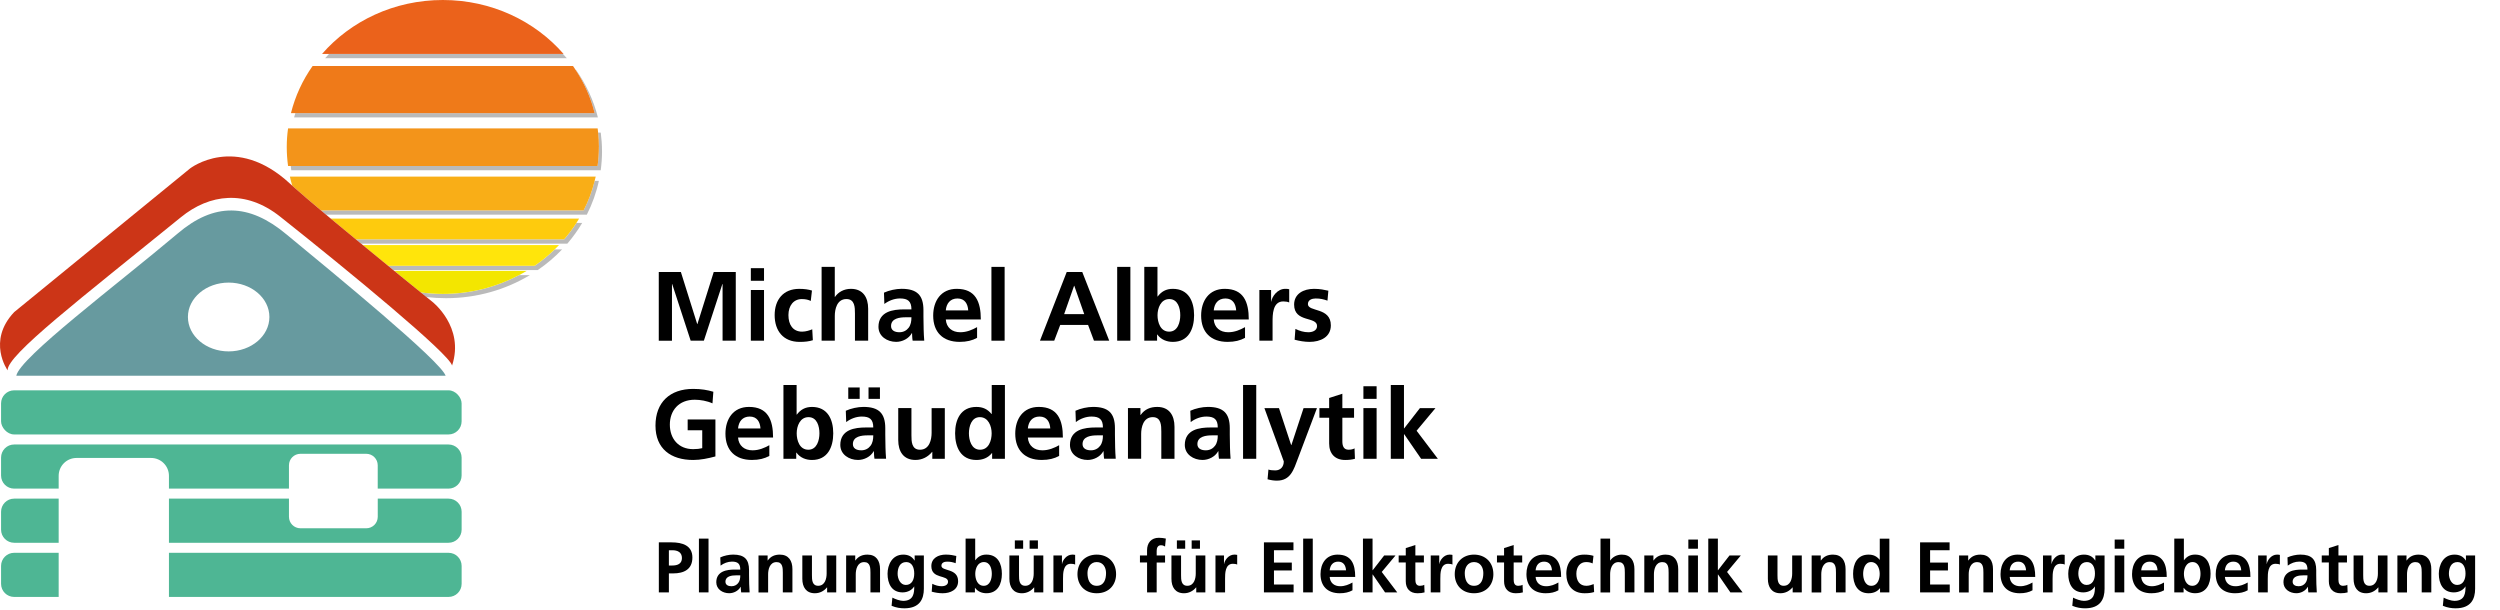 <?xml version="1.0" encoding="UTF-8"?>
<svg id="a" data-name="Ebene 1" xmlns="http://www.w3.org/2000/svg" width="1221.7" height="298.25" viewBox="0 0 1221.7 298.25">
  <defs>
    <style>
      .h {
        fill: #4eb694;
      }

      .i {
        fill: #bababa;
      }

      .j {
        fill: #f9ae17;
      }

      .k {
        fill: #cc3517;
      }

      .l {
        fill: #f3e600;
      }

      .m {
        fill: #ef7a19;
      }

      .n {
        fill: #ffe50b;
      }

      .o {
        fill: #fecb0d;
      }

      .p {
        fill: #679a9f;
      }

      .q {
        fill: #f3941a;
      }

      .r {
        fill: #eb621b;
      }
    </style>
  </defs>
  <g id="b" data-name="Text">
    <g>
      <path d="M321.96,132.92h10.77l7.98,25.44h.1l7.98-25.44h10.77v33.57h-6.45v-27.7h-.1l-9.04,27.7h-6.45l-9.04-27.7-.1.1v27.61h-6.45v-33.57Z"/>
      <path d="M366.92,131.05h6.44v6.16h-6.44v-6.16ZM366.92,141.72h6.44v24.77h-6.44v-24.77Z"/>
      <path d="M396.21,147.06c-1.15-.53-2.41-.91-4.38-.91-3.99,0-6.54,3.17-6.54,7.84s2.16,8.08,6.69,8.08c1.83,0,3.85-.67,4.95-1.15l.29,5.34c-1.88.58-3.8.82-6.44.82-8.13,0-12.22-5.53-12.22-13.08s4.23-12.84,11.98-12.84c2.6,0,4.47.29,6.25.82l-.58,5.1Z"/>
      <path d="M401.49,130.42h6.45v14.67h.1c1.64-2.4,4.42-3.94,7.79-3.94,5.87,0,8.42,4.14,8.42,9.71v15.63h-6.45v-13.23c0-3.03-.05-7.12-4.18-7.12-4.67,0-5.67,5.05-5.67,8.22v12.12h-6.45v-36.07Z"/>
      <path d="M431.98,143.02c2.5-1.15,5.87-1.88,8.61-1.88,7.55,0,10.68,3.13,10.68,10.44v3.17c0,2.5.05,4.38.1,6.2.05,1.88.14,3.61.29,5.53h-5.67c-.24-1.3-.24-2.93-.29-3.7h-.1c-1.49,2.74-4.71,4.28-7.65,4.28-4.38,0-8.66-2.65-8.66-7.36,0-3.7,1.78-5.87,4.23-7.07s5.63-1.44,8.32-1.44h3.56c0-3.99-1.78-5.34-5.58-5.34-2.74,0-5.48,1.06-7.65,2.69l-.19-5.53ZM439.53,162.36c1.97,0,3.51-.87,4.52-2.21,1.06-1.4,1.35-3.17,1.35-5.1h-2.79c-2.89,0-7.17.48-7.17,4.28,0,2.12,1.78,3.03,4.09,3.03Z"/>
      <path d="M477.48,165.1c-2.36,1.3-5.05,1.97-8.51,1.97-8.18,0-12.94-4.71-12.94-12.84,0-7.17,3.8-13.08,11.5-13.08,9.19,0,11.78,6.3,11.78,14.96h-17.12c.29,3.99,3.08,6.25,7.07,6.25,3.13,0,5.82-1.15,8.22-2.5v5.24ZM473.15,151.68c-.19-3.13-1.64-5.82-5.24-5.82s-5.43,2.5-5.72,5.82h10.97Z"/>
      <path d="M484.49,130.42h6.45v36.07h-6.45v-36.07Z"/>
      <path d="M521.28,132.92h7.6l13.18,33.57h-7.46l-2.88-7.7h-13.61l-2.93,7.7h-6.97l13.08-33.57ZM524.99,139.65h-.1l-4.86,13.85h9.81l-4.86-13.85Z"/>
      <path d="M545.95,130.42h6.44v36.07h-6.44v-36.07Z"/>
      <path d="M559.18,130.42h6.45v14.48h.1c1.78-2.36,4.04-3.75,7.41-3.75,7.6,0,10.39,6.06,10.39,12.89s-2.79,13.03-10.39,13.03c-2.74,0-5.72-.96-7.6-3.61h-.1v3.03h-6.25v-36.07ZM571.34,162.07c4.23,0,5.43-4.62,5.43-8.03s-1.15-7.89-5.34-7.89-5.77,4.42-5.77,7.89,1.39,8.03,5.68,8.03Z"/>
      <path d="M608.42,165.1c-2.36,1.3-5.05,1.97-8.51,1.97-8.18,0-12.94-4.71-12.94-12.84,0-7.17,3.8-13.08,11.5-13.08,9.19,0,11.78,6.3,11.78,14.96h-17.12c.29,3.99,3.08,6.25,7.07,6.25,3.13,0,5.82-1.15,8.22-2.5v5.24ZM604.09,151.68c-.19-3.13-1.63-5.82-5.24-5.82s-5.44,2.5-5.72,5.82h10.97Z"/>
      <path d="M615.44,141.72h5.72v5.63h.1c.29-2.31,2.93-6.2,6.78-6.2.62,0,1.3,0,1.97.19v6.49c-.58-.34-1.73-.53-2.89-.53-5.24,0-5.24,6.54-5.24,10.1v9.09h-6.45v-24.77Z"/>
      <path d="M648.72,146.92c-1.97-.67-3.42-1.06-5.77-1.06-1.73,0-3.8.63-3.8,2.74,0,3.94,11.21,1.44,11.21,10.39,0,5.77-5.15,8.08-10.39,8.08-2.45,0-4.95-.43-7.31-1.06l.38-5.29c2.02,1.01,4.14,1.64,6.35,1.64,1.64,0,4.23-.62,4.23-3.03,0-4.86-11.21-1.54-11.21-10.48,0-5.34,4.67-7.7,9.71-7.7,3.03,0,5,.48,7.02.91l-.43,4.86Z"/>
      <path d="M348.17,197.12c-2.6-1.2-5.96-1.78-8.66-1.78-7.84,0-12.17,5.29-12.17,12.17s4.23,11.98,11.4,11.98c1.83,0,3.27-.19,4.43-.48v-8.75h-7.12v-5.29h13.56v18.08c-3.56.96-7.26,1.73-10.87,1.73-10.87,0-18.42-5.44-18.42-16.79s7.02-17.94,18.42-17.94c3.9,0,6.97.53,9.86,1.39l-.43,5.68Z"/>
      <path d="M375.96,222.8c-2.36,1.3-5.05,1.97-8.51,1.97-8.18,0-12.94-4.71-12.94-12.84,0-7.17,3.8-13.08,11.5-13.08,9.19,0,11.78,6.3,11.78,14.96h-17.12c.29,3.99,3.08,6.25,7.07,6.25,3.13,0,5.82-1.15,8.22-2.5v5.24ZM371.63,209.38c-.19-3.13-1.64-5.82-5.24-5.82s-5.43,2.5-5.72,5.82h10.97Z"/>
      <path d="M382.84,188.13h6.45v14.48h.1c1.78-2.36,4.04-3.75,7.41-3.75,7.6,0,10.39,6.06,10.39,12.89s-2.79,13.03-10.39,13.03c-2.74,0-5.72-.96-7.6-3.61h-.1v3.03h-6.25v-36.07ZM395,219.77c4.23,0,5.44-4.62,5.44-8.03s-1.15-7.89-5.34-7.89-5.77,4.42-5.77,7.89,1.39,8.03,5.67,8.03Z"/>
      <path d="M413.33,200.73c2.5-1.15,5.87-1.88,8.61-1.88,7.55,0,10.68,3.13,10.68,10.44v3.17c0,2.5.05,4.38.1,6.2.05,1.88.14,3.61.29,5.53h-5.67c-.24-1.3-.24-2.93-.29-3.7h-.1c-1.49,2.74-4.71,4.28-7.65,4.28-4.38,0-8.66-2.65-8.66-7.36,0-3.7,1.78-5.87,4.23-7.07s5.63-1.44,8.32-1.44h3.56c0-3.99-1.78-5.34-5.58-5.34-2.74,0-5.48,1.06-7.65,2.69l-.19-5.53ZM414.53,194.91v-5.58h5.58v5.58h-5.58ZM420.88,220.06c1.97,0,3.51-.87,4.52-2.21,1.06-1.4,1.35-3.17,1.35-5.1h-2.79c-2.89,0-7.17.48-7.17,4.28,0,2.12,1.78,3.03,4.09,3.03ZM430.01,189.33v5.58h-5.58v-5.58h5.58Z"/>
      <path d="M461.71,224.2h-6.11v-3.37h-.1c-1.97,2.4-4.76,3.94-8.13,3.94-5.87,0-8.42-4.14-8.42-9.72v-15.63h6.45v13.23c0,3.03.05,7.12,4.18,7.12,4.67,0,5.68-5.05,5.68-8.22v-12.12h6.45v24.77Z"/>
      <path d="M484.83,221.41h-.1c-1.92,2.4-4.57,3.37-7.6,3.37-7.6,0-10.39-6.25-10.39-13.03s2.79-12.89,10.39-12.89c3.22,0,5.48,1.11,7.41,3.46h.1v-14.19h6.44v36.07h-6.25v-2.79ZM478.92,219.77c4.28,0,5.68-4.52,5.68-8.03s-1.64-7.89-5.77-7.89-5.34,4.57-5.34,7.89,1.2,8.03,5.43,8.03Z"/>
      <path d="M517.58,222.8c-2.36,1.3-5.05,1.97-8.51,1.97-8.18,0-12.94-4.71-12.94-12.84,0-7.17,3.8-13.08,11.5-13.08,9.19,0,11.78,6.3,11.78,14.96h-17.12c.29,3.99,3.08,6.25,7.07,6.25,3.13,0,5.82-1.15,8.22-2.5v5.24ZM513.25,209.38c-.19-3.13-1.63-5.82-5.24-5.82s-5.44,2.5-5.72,5.82h10.97Z"/>
      <path d="M525.56,200.73c2.5-1.15,5.87-1.88,8.61-1.88,7.55,0,10.68,3.13,10.68,10.44v3.17c0,2.5.05,4.38.1,6.2.05,1.88.14,3.61.29,5.53h-5.67c-.24-1.3-.24-2.93-.29-3.7h-.1c-1.49,2.74-4.71,4.28-7.65,4.28-4.38,0-8.66-2.65-8.66-7.36,0-3.7,1.78-5.87,4.23-7.07s5.63-1.44,8.32-1.44h3.56c0-3.99-1.78-5.34-5.58-5.34-2.74,0-5.48,1.06-7.65,2.69l-.19-5.53ZM533.11,220.06c1.97,0,3.51-.87,4.52-2.21,1.06-1.4,1.35-3.17,1.35-5.1h-2.79c-2.89,0-7.17.48-7.17,4.28,0,2.12,1.78,3.03,4.09,3.03Z"/>
      <path d="M551.19,199.43h6.11v3.37h.1c2.02-2.84,4.76-3.94,8.13-3.94,5.87,0,8.42,4.14,8.42,9.71v15.63h-6.44v-13.23c0-3.03-.05-7.12-4.18-7.12-4.67,0-5.67,5.05-5.67,8.22v12.12h-6.45v-24.77Z"/>
      <path d="M581.68,200.73c2.5-1.15,5.87-1.88,8.61-1.88,7.55,0,10.68,3.13,10.68,10.44v3.17c0,2.5.05,4.38.1,6.2.05,1.88.14,3.61.29,5.53h-5.67c-.24-1.3-.24-2.93-.29-3.7h-.1c-1.49,2.74-4.71,4.28-7.65,4.28-4.38,0-8.66-2.65-8.66-7.36,0-3.7,1.78-5.87,4.23-7.07s5.63-1.44,8.32-1.44h3.56c0-3.99-1.78-5.34-5.58-5.34-2.74,0-5.48,1.06-7.65,2.69l-.19-5.53ZM589.23,220.06c1.97,0,3.51-.87,4.52-2.21,1.06-1.4,1.35-3.17,1.35-5.1h-2.79c-2.89,0-7.17.48-7.17,4.28,0,2.12,1.78,3.03,4.09,3.03Z"/>
      <path d="M607.46,188.13h6.44v36.07h-6.44v-36.07Z"/>
      <path d="M630.97,217.51h.1l5.96-18.08h6.54l-9.28,24.58c-2.07,5.48-3.56,10.87-10.29,10.87-1.54,0-3.08-.24-4.57-.67l.43-4.76c.82.29,1.73.43,3.32.43,2.6,0,4.18-1.78,4.18-4.42l-9.47-26.02h7.12l5.96,18.08Z"/>
      <path d="M649.53,204.14h-4.76v-4.71h4.76v-4.95l6.45-2.07v7.02h5.72v4.71h-5.72v11.54c0,2.12.58,4.09,3.03,4.09,1.15,0,2.26-.24,2.93-.67l.19,5.1c-1.35.38-2.84.58-4.76.58-5.05,0-7.84-3.13-7.84-8.03v-12.6Z"/>
      <path d="M666.27,188.75h6.45v6.16h-6.45v-6.16ZM666.27,199.43h6.45v24.77h-6.45v-24.77Z"/>
      <path d="M679.64,188.13h6.45v21.21h.1l7.7-9.91h7.6l-9.23,11.06,10.39,13.71h-8.18l-8.27-12.02h-.1v12.02h-6.45v-36.07Z"/>
    </g>
    <g>
      <path d="M321.96,265.04h6.2c5.33,0,10.2,1.54,10.2,7.39s-4.17,7.78-9.42,7.78h-2.07v9.28h-4.91v-24.45ZM326.87,276.35h1.72c2.45,0,4.66-.81,4.66-3.64s-2.14-3.82-4.66-3.82h-1.72v7.46Z"/>
      <path d="M341.55,263.21h4.69v26.28h-4.69v-26.28Z"/>
      <path d="M351.99,272.39c1.82-.84,4.27-1.37,6.27-1.37,5.5,0,7.78,2.28,7.78,7.6v2.31c0,1.82.04,3.19.07,4.52.04,1.37.11,2.63.21,4.03h-4.13c-.17-.95-.17-2.14-.21-2.7h-.07c-1.09,2-3.43,3.12-5.57,3.12-3.19,0-6.31-1.93-6.31-5.36,0-2.7,1.3-4.27,3.08-5.15,1.79-.88,4.1-1.05,6.06-1.05h2.59c0-2.91-1.3-3.89-4.06-3.89-2,0-3.99.77-5.57,1.96l-.14-4.03ZM357.49,286.48c1.44,0,2.56-.63,3.29-1.61.77-1.02.98-2.31.98-3.71h-2.03c-2.1,0-5.22.35-5.22,3.12,0,1.54,1.3,2.21,2.98,2.21Z"/>
      <path d="M370.67,271.45h4.45v2.45h.07c1.47-2.07,3.47-2.87,5.92-2.87,4.27,0,6.13,3.01,6.13,7.08v11.39h-4.69v-9.63c0-2.21-.04-5.18-3.05-5.18-3.4,0-4.13,3.68-4.13,5.99v8.83h-4.7v-18.04Z"/>
      <path d="M408.65,289.49h-4.45v-2.45h-.07c-1.44,1.75-3.47,2.87-5.92,2.87-4.27,0-6.13-3.01-6.13-7.08v-11.39h4.7v9.63c0,2.21.03,5.19,3.05,5.19,3.4,0,4.13-3.68,4.13-5.99v-8.83h4.69v18.04Z"/>
      <path d="M413.49,271.45h4.45v2.45h.07c1.47-2.07,3.47-2.87,5.92-2.87,4.27,0,6.13,3.01,6.13,7.08v11.39h-4.69v-9.63c0-2.21-.04-5.18-3.05-5.18-3.4,0-4.13,3.68-4.13,5.99v8.83h-4.7v-18.04Z"/>
      <path d="M451.47,271.45v16.29c0,4.91-1.96,9.53-9.53,9.53-1.86,0-3.99-.28-6.24-1.23l.39-3.99c1.44.77,3.78,1.58,5.25,1.58,5.19,0,5.43-3.89,5.43-7.01h-.07c-.88,1.54-2.98,2.87-5.61,2.87-5.33,0-7.36-4.27-7.36-9.11,0-4.34,2.24-9.35,7.64-9.35,2.38,0,4.24.81,5.54,2.87h.07v-2.45h4.48ZM446.77,280.28c0-3.08-1.19-5.61-3.92-5.61-3.19,0-4.2,2.94-4.2,5.71,0,2.45,1.3,5.47,3.99,5.47,2.94,0,4.13-2.56,4.13-5.57Z"/>
      <path d="M467.02,275.23c-1.44-.49-2.49-.77-4.2-.77-1.26,0-2.77.46-2.77,2,0,2.87,8.16,1.05,8.16,7.57,0,4.2-3.75,5.88-7.57,5.88-1.79,0-3.61-.31-5.33-.77l.28-3.85c1.47.74,3.01,1.19,4.62,1.19,1.19,0,3.08-.46,3.08-2.21,0-3.54-8.16-1.12-8.16-7.64,0-3.89,3.4-5.61,7.08-5.61,2.21,0,3.64.35,5.12.67l-.32,3.54Z"/>
      <path d="M471.86,263.21h4.7v10.54h.07c1.3-1.72,2.94-2.73,5.4-2.73,5.54,0,7.57,4.41,7.57,9.39s-2.03,9.49-7.57,9.49c-2,0-4.17-.7-5.54-2.63h-.07v2.21h-4.55v-26.28ZM480.72,286.27c3.08,0,3.96-3.36,3.96-5.85s-.84-5.75-3.89-5.75-4.2,3.22-4.2,5.75,1.02,5.85,4.13,5.85Z"/>
      <path d="M509.84,289.49h-4.45v-2.45h-.07c-1.44,1.75-3.47,2.87-5.92,2.87-4.27,0-6.13-3.01-6.13-7.08v-11.39h4.7v9.63c0,2.21.03,5.19,3.05,5.19,3.4,0,4.13-3.68,4.13-5.99v-8.83h4.69v18.04ZM495.93,268.15v-4.06h4.06v4.06h-4.06ZM507.21,264.09v4.06h-4.06v-4.06h4.06Z"/>
      <path d="M514.78,271.45h4.17v4.1h.07c.21-1.68,2.14-4.52,4.94-4.52.46,0,.95,0,1.44.14v4.73c-.42-.25-1.26-.39-2.1-.39-3.82,0-3.82,4.76-3.82,7.36v6.62h-4.69v-18.04Z"/>
      <path d="M535.95,271.03c5.36,0,9.46,3.61,9.46,9.56,0,5.18-3.47,9.32-9.46,9.32s-9.42-4.13-9.42-9.32c0-5.96,4.1-9.56,9.42-9.56ZM535.95,286.27c3.61,0,4.55-3.22,4.55-6.24,0-2.77-1.47-5.36-4.55-5.36s-4.52,2.66-4.52,5.36c0,2.98.95,6.24,4.52,6.24Z"/>
      <path d="M560.54,274.88h-3.47v-3.43h3.47v-2.52c0-3.61,2.03-6.13,5.75-6.13,1.19,0,2.52.18,3.43.39l-.38,3.89c-.42-.25-1.02-.63-2.03-.63-1.58,0-2.07,1.37-2.07,2.77v2.24h4.1v3.43h-4.1v14.61h-4.69v-14.61Z"/>
      <path d="M589.03,289.49h-4.45v-2.45h-.07c-1.44,1.75-3.47,2.87-5.92,2.87-4.27,0-6.13-3.01-6.13-7.08v-11.39h4.7v9.63c0,2.21.04,5.19,3.05,5.19,3.4,0,4.13-3.68,4.13-5.99v-8.83h4.69v18.04ZM575.12,268.15v-4.06h4.06v4.06h-4.06ZM586.4,264.09v4.06h-4.06v-4.06h4.06Z"/>
      <path d="M593.97,271.45h4.17v4.1h.07c.21-1.68,2.14-4.52,4.94-4.52.46,0,.95,0,1.44.14v4.73c-.42-.25-1.26-.39-2.1-.39-3.82,0-3.82,4.76-3.82,7.36v6.62h-4.69v-18.04Z"/>
      <path d="M617.66,265.04h14.43v3.85h-9.53v6.03h8.72v3.85h-8.72v6.87h9.6v3.85h-14.5v-24.45Z"/>
      <path d="M636.83,263.21h4.69v26.28h-4.69v-26.28Z"/>
      <path d="M660.93,288.47c-1.72.95-3.68,1.44-6.2,1.44-5.96,0-9.42-3.43-9.42-9.35,0-5.22,2.77-9.53,8.37-9.53,6.69,0,8.58,4.59,8.58,10.9h-12.47c.21,2.91,2.24,4.55,5.15,4.55,2.28,0,4.24-.84,5.99-1.82v3.82ZM657.78,278.7c-.14-2.28-1.19-4.24-3.82-4.24s-3.96,1.82-4.17,4.24h7.99Z"/>
      <path d="M666.05,263.21h4.69v15.45h.07l5.61-7.22h5.54l-6.73,8.06,7.57,9.98h-5.96l-6.03-8.76h-.07v8.76h-4.69v-26.28Z"/>
      <path d="M686.97,274.88h-3.47v-3.43h3.47v-3.61l4.69-1.51v5.12h4.17v3.43h-4.17v8.41c0,1.54.42,2.98,2.21,2.98.84,0,1.65-.18,2.14-.49l.14,3.71c-.98.28-2.07.42-3.47.42-3.68,0-5.71-2.28-5.71-5.85v-9.18Z"/>
      <path d="M699.16,271.45h4.17v4.1h.07c.21-1.68,2.14-4.52,4.94-4.52.46,0,.95,0,1.44.14v4.73c-.42-.25-1.26-.39-2.1-.39-3.82,0-3.82,4.76-3.82,7.36v6.62h-4.69v-18.04Z"/>
      <path d="M720.32,271.03c5.36,0,9.46,3.61,9.46,9.56,0,5.18-3.47,9.32-9.46,9.32s-9.42-4.13-9.42-9.32c0-5.96,4.1-9.56,9.42-9.56ZM720.32,286.27c3.61,0,4.55-3.22,4.55-6.24,0-2.77-1.47-5.36-4.55-5.36s-4.52,2.66-4.52,5.36c0,2.98.95,6.24,4.52,6.24Z"/>
      <path d="M735.01,274.88h-3.47v-3.43h3.47v-3.61l4.69-1.51v5.12h4.17v3.43h-4.17v8.41c0,1.54.42,2.98,2.21,2.98.84,0,1.65-.18,2.14-.49l.14,3.71c-.98.28-2.07.42-3.47.42-3.68,0-5.71-2.28-5.71-5.85v-9.18Z"/>
      <path d="M761.56,288.47c-1.72.95-3.68,1.44-6.2,1.44-5.96,0-9.42-3.43-9.42-9.35,0-5.22,2.77-9.53,8.37-9.53,6.69,0,8.58,4.59,8.58,10.9h-12.47c.21,2.91,2.24,4.55,5.15,4.55,2.28,0,4.24-.84,5.99-1.82v3.82ZM758.41,278.7c-.14-2.28-1.19-4.24-3.82-4.24s-3.96,1.82-4.17,4.24h7.99Z"/>
      <path d="M778.28,275.34c-.84-.39-1.75-.67-3.19-.67-2.91,0-4.76,2.31-4.76,5.71s1.58,5.89,4.87,5.89c1.33,0,2.8-.49,3.61-.84l.21,3.89c-1.37.42-2.77.59-4.69.59-5.92,0-8.9-4.03-8.9-9.53s3.08-9.35,8.72-9.35c1.89,0,3.26.21,4.55.6l-.42,3.71Z"/>
      <path d="M782.13,263.21h4.7v10.69h.07c1.19-1.75,3.22-2.87,5.68-2.87,4.27,0,6.13,3.01,6.13,7.08v11.39h-4.69v-9.63c0-2.21-.04-5.18-3.05-5.18-3.4,0-4.13,3.68-4.13,5.99v8.83h-4.7v-26.28Z"/>
      <path d="M803.54,271.45h4.45v2.45h.07c1.47-2.07,3.47-2.87,5.92-2.87,4.27,0,6.13,3.01,6.13,7.08v11.39h-4.69v-9.63c0-2.21-.04-5.18-3.05-5.18-3.4,0-4.13,3.68-4.13,5.99v8.83h-4.7v-18.04Z"/>
      <path d="M825.06,263.67h4.69v4.48h-4.69v-4.48ZM825.06,271.45h4.69v18.04h-4.69v-18.04Z"/>
      <path d="M834.8,263.21h4.69v15.45h.07l5.61-7.22h5.54l-6.73,8.06,7.57,9.98h-5.96l-6.03-8.76h-.07v8.76h-4.69v-26.28Z"/>
      <path d="M880.49,289.49h-4.45v-2.45h-.07c-1.44,1.75-3.47,2.87-5.92,2.87-4.27,0-6.13-3.01-6.13-7.08v-11.39h4.7v9.63c0,2.21.04,5.19,3.05,5.19,3.4,0,4.13-3.68,4.13-5.99v-8.83h4.69v18.04Z"/>
      <path d="M885.32,271.45h4.45v2.45h.07c1.47-2.07,3.47-2.87,5.92-2.87,4.27,0,6.13,3.01,6.13,7.08v11.39h-4.69v-9.63c0-2.21-.04-5.18-3.05-5.18-3.4,0-4.13,3.68-4.13,5.99v8.83h-4.7v-18.04Z"/>
      <path d="M918.75,287.46h-.07c-1.4,1.75-3.33,2.45-5.54,2.45-5.54,0-7.57-4.55-7.57-9.49s2.03-9.39,7.57-9.39c2.35,0,3.99.81,5.39,2.52h.07v-10.33h4.69v26.28h-4.55v-2.03ZM914.44,286.27c3.12,0,4.13-3.29,4.13-5.85s-1.19-5.75-4.2-5.75-3.89,3.33-3.89,5.75.88,5.85,3.96,5.85Z"/>
      <path d="M938.3,265.04h14.43v3.85h-9.53v6.03h8.72v3.85h-8.72v6.87h9.6v3.85h-14.5v-24.45Z"/>
      <path d="M957.37,271.45h4.45v2.45h.07c1.47-2.07,3.47-2.87,5.92-2.87,4.27,0,6.13,3.01,6.13,7.08v11.39h-4.69v-9.63c0-2.21-.04-5.18-3.05-5.18-3.4,0-4.13,3.68-4.13,5.99v8.83h-4.7v-18.04Z"/>
      <path d="M993.24,288.47c-1.72.95-3.68,1.44-6.2,1.44-5.96,0-9.42-3.43-9.42-9.35,0-5.22,2.77-9.53,8.37-9.53,6.69,0,8.58,4.59,8.58,10.9h-12.47c.21,2.91,2.24,4.55,5.15,4.55,2.28,0,4.24-.84,5.99-1.82v3.82ZM990.09,278.7c-.14-2.28-1.19-4.24-3.82-4.24s-3.96,1.82-4.17,4.24h7.99Z"/>
      <path d="M998.36,271.45h4.17v4.1h.07c.21-1.68,2.14-4.52,4.94-4.52.46,0,.95,0,1.44.14v4.73c-.42-.25-1.26-.39-2.1-.39-3.82,0-3.82,4.76-3.82,7.36v6.62h-4.69v-18.04Z"/>
      <path d="M1028.46,271.45v16.29c0,4.91-1.96,9.53-9.53,9.53-1.86,0-3.99-.28-6.24-1.23l.38-3.99c1.44.77,3.78,1.58,5.25,1.58,5.19,0,5.43-3.89,5.43-7.01h-.07c-.88,1.54-2.98,2.87-5.61,2.87-5.33,0-7.36-4.27-7.36-9.11,0-4.34,2.24-9.35,7.64-9.35,2.38,0,4.24.81,5.54,2.87h.07v-2.45h4.48ZM1023.76,280.28c0-3.08-1.19-5.61-3.92-5.61-3.19,0-4.2,2.94-4.2,5.71,0,2.45,1.3,5.47,3.99,5.47,2.94,0,4.13-2.56,4.13-5.57Z"/>
      <path d="M1033.4,263.67h4.69v4.48h-4.69v-4.48ZM1033.4,271.45h4.69v18.04h-4.69v-18.04Z"/>
      <path d="M1057.51,288.47c-1.72.95-3.68,1.44-6.2,1.44-5.96,0-9.42-3.43-9.42-9.35,0-5.22,2.77-9.53,8.37-9.53,6.69,0,8.58,4.59,8.58,10.9h-12.47c.21,2.91,2.24,4.55,5.15,4.55,2.28,0,4.24-.84,5.99-1.82v3.82ZM1054.35,278.7c-.14-2.28-1.19-4.24-3.82-4.24s-3.96,1.82-4.17,4.24h7.99Z"/>
      <path d="M1062.52,263.21h4.7v10.54h.07c1.3-1.72,2.94-2.73,5.4-2.73,5.54,0,7.57,4.41,7.57,9.39s-2.03,9.49-7.57,9.49c-2,0-4.17-.7-5.54-2.63h-.07v2.21h-4.55v-26.28ZM1071.38,286.27c3.08,0,3.96-3.36,3.96-5.85s-.84-5.75-3.89-5.75-4.21,3.22-4.21,5.75,1.02,5.85,4.13,5.85Z"/>
      <path d="M1098.4,288.47c-1.72.95-3.68,1.44-6.2,1.44-5.96,0-9.42-3.43-9.42-9.35,0-5.22,2.77-9.53,8.37-9.53,6.69,0,8.58,4.59,8.58,10.9h-12.47c.21,2.91,2.24,4.55,5.15,4.55,2.28,0,4.24-.84,5.99-1.82v3.82ZM1095.24,278.7c-.14-2.28-1.19-4.24-3.82-4.24s-3.96,1.82-4.17,4.24h7.99Z"/>
      <path d="M1103.51,271.45h4.17v4.1h.07c.21-1.68,2.14-4.52,4.94-4.52.46,0,.95,0,1.44.14v4.73c-.42-.25-1.26-.39-2.1-.39-3.82,0-3.82,4.76-3.82,7.36v6.62h-4.69v-18.04Z"/>
      <path d="M1117.84,272.39c1.82-.84,4.27-1.37,6.27-1.37,5.5,0,7.78,2.28,7.78,7.6v2.31c0,1.82.04,3.19.07,4.52.04,1.37.11,2.63.21,4.03h-4.13c-.17-.95-.17-2.14-.21-2.7h-.07c-1.09,2-3.43,3.12-5.57,3.12-3.19,0-6.31-1.93-6.31-5.36,0-2.7,1.3-4.27,3.08-5.15,1.79-.88,4.1-1.05,6.06-1.05h2.59c0-2.91-1.3-3.89-4.06-3.89-2,0-3.99.77-5.57,1.96l-.14-4.03ZM1123.35,286.48c1.44,0,2.56-.63,3.29-1.61.77-1.02.98-2.31.98-3.71h-2.03c-2.1,0-5.22.35-5.22,3.12,0,1.54,1.3,2.21,2.98,2.21Z"/>
      <path d="M1138.06,274.88h-3.47v-3.43h3.47v-3.61l4.69-1.51v5.12h4.17v3.43h-4.17v8.41c0,1.54.42,2.98,2.21,2.98.84,0,1.65-.18,2.14-.49l.14,3.71c-.98.28-2.07.42-3.47.42-3.68,0-5.71-2.28-5.71-5.85v-9.18Z"/>
      <path d="M1166.72,289.49h-4.45v-2.45h-.07c-1.44,1.75-3.47,2.87-5.92,2.87-4.27,0-6.13-3.01-6.13-7.08v-11.39h4.7v9.63c0,2.21.04,5.19,3.05,5.19,3.4,0,4.13-3.68,4.13-5.99v-8.83h4.69v18.04Z"/>
      <path d="M1171.56,271.45h4.45v2.45h.07c1.47-2.07,3.47-2.87,5.92-2.87,4.27,0,6.13,3.01,6.13,7.08v11.39h-4.69v-9.63c0-2.21-.04-5.18-3.05-5.18-3.4,0-4.13,3.68-4.13,5.99v8.83h-4.7v-18.04Z"/>
      <path d="M1209.54,271.45v16.29c0,4.91-1.96,9.53-9.53,9.53-1.86,0-3.99-.28-6.24-1.23l.39-3.99c1.44.77,3.78,1.58,5.25,1.58,5.19,0,5.43-3.89,5.43-7.01h-.07c-.88,1.54-2.98,2.87-5.61,2.87-5.33,0-7.36-4.27-7.36-9.11,0-4.34,2.24-9.35,7.64-9.35,2.38,0,4.24.81,5.54,2.87h.07v-2.45h4.48ZM1204.85,280.28c0-3.08-1.19-5.61-3.92-5.61-3.19,0-4.2,2.94-4.2,5.71,0,2.45,1.3,5.47,3.99,5.47,2.94,0,4.13-2.56,4.13-5.57Z"/>
    </g>
  </g>
  <g id="c" data-name="Signet">
    <g>
      <path class="h" d="M219.18,270.14H82.56v21.57h136.62c3.54,0,6.41-2.87,6.41-6.41v-8.75c0-3.54-2.87-6.41-6.41-6.41Z"/>
      <path class="h" d="M6.93,270.14c-3.54,0-6.41,2.87-6.41,6.41v8.75c0,3.54,2.87,6.41,6.41,6.41h21.74v-21.57H6.93Z"/>
      <path class="h" d="M6.93,265.24h21.74v-21.57H6.93c-3.54,0-6.41,2.87-6.41,6.41v8.75c0,3.54,2.87,6.41,6.41,6.41Z"/>
      <path class="h" d="M178.98,258.16h-32.16c-3.1,0-5.61-2.51-5.61-5.61v-8.88h-58.65v21.57h136.62c3.54,0,6.41-2.87,6.41-6.41v-8.75c0-3.54-2.87-6.41-6.41-6.41h-34.58v8.88c0,3.1-2.51,5.61-5.61,5.61Z"/>
      <path class="h" d="M219.18,217.21H6.93c-3.54,0-6.41,2.87-6.41,6.41v8.75c0,3.54,2.87,6.41,6.41,6.41h21.74v-6.26c0-4.82,3.91-8.73,8.73-8.73h36.43c4.82,0,8.73,3.91,8.73,8.73v6.26h58.65v-11.41c0-3.1,2.51-5.61,5.61-5.61h32.16c3.1,0,5.61,2.51,5.61,5.61v11.41h34.58c3.54,0,6.41-2.87,6.41-6.41v-8.75c0-3.54-2.87-6.41-6.41-6.41Z"/>
      <rect class="h" x=".52" y="190.74" width="225.06" height="21.57" rx="6.41" ry="6.41"/>
    </g>
    <g id="d" data-name="Sonne+Schatten">
      <g id="e" data-name="Schatten">
        <path class="i" d="M292.66,88.38c-1.25,5.79-3.25,11.32-5.89,16.53h-127.45c-.84-.71-1.67-1.42-2.48-2.09h128.35c2.35-4.53,4.18-9.39,5.4-14.44h2.06Z"/>
        <path class="i" d="M294.2,73.91c0,3.15-.23,6.24-.64,9.29h-151.22c-.1-.71-.19-1.42-.26-2.09h149.93c.42-3.02.64-6.14.64-9.29,0-2.38-.13-4.7-.39-7.01h1.32c.39,2.99.61,6.01.61,9.1Z"/>
        <path class="i" d="M284.52,108.93c-2.12,3.57-4.57,6.98-7.27,10.13h-100.82c-.84-.68-1.7-1.38-2.54-2.09h101.79c2.19-2.54,4.21-5.21,6.01-8.04h2.83Z"/>
        <path class="i" d="M292.18,57.38h-148.45c.19-.71.35-1.42.58-2.09h146.3c-1.87-7.53-4.98-14.6-9.2-20.97h.19c4.86,6.95,8.49,14.73,10.58,23.06Z"/>
        <path class="i" d="M274.71,121.86c-3.57,3.76-7.59,7.14-11.93,10.13h-70.59c-.84-.68-1.67-1.38-2.54-2.09h71.59c3.51-2.41,6.82-5.08,9.84-8.04h3.63Z"/>
        <path class="i" d="M258.92,134.46c-11.84,7.11-25.89,11.26-40.97,11.26-3.25,0-6.43-.19-9.55-.55-.77-.64-1.7-1.42-2.8-2.28,3.54.48,7.14.74,10.81.74,13.51,0,26.21-3.34,37.21-9.17h5.31Z"/>
        <path class="i" d="M276.96,28.43h-118.06c.61-.71,1.22-1.38,1.87-2.06h114.33c.64.68,1.25,1.35,1.87,2.06Z"/>
      </g>
      <g id="f" data-name="Sonne">
        <path class="l" d="M257.38,132.37c-1.22.74-2.48,1.45-3.76,2.09-11,5.82-23.7,9.17-37.21,9.17-3.67,0-7.27-.26-10.81-.74-2.7-2.22-6.3-5.11-10.39-8.43-.8-.68-1.67-1.38-2.54-2.09h64.71Z"/>
        <path class="n" d="M273.17,119.77c-.68.71-1.38,1.42-2.09,2.09-3.02,2.96-6.34,5.63-9.84,8.04h-71.59c-3.12-2.54-6.43-5.27-9.81-8.04-.84-.68-1.7-1.38-2.54-2.09h95.87Z"/>
        <path class="o" d="M282.98,106.84c-.42.71-.84,1.42-1.29,2.09-1.8,2.83-3.83,5.5-6.01,8.04h-101.79c-3.31-2.7-6.59-5.44-9.74-8.04-.87-.71-1.7-1.42-2.51-2.09h121.34Z"/>
        <path class="j" d="M291.11,86.29c-.16.71-.32,1.42-.51,2.09-1.22,5.05-3.06,9.91-5.4,14.44h-128.35c-5.11-4.28-9.55-8.07-12.74-10.9-.45-.42-.9-.8-1.29-1.16-.45-1.48-.84-2.96-1.16-4.47h149.45Z"/>
        <path class="q" d="M292.66,71.82c0,3.15-.23,6.27-.64,9.29h-151.25c-.42-3.02-.64-6.14-.64-9.29s.22-6.11.64-9.07h151.29c.1.68.16,1.38.23,2.06.26,2.32.39,4.63.39,7.01Z"/>
        <path class="m" d="M290.6,55.28h-148.42c2.09-8.33,5.69-16.11,10.58-23.03h127.26c.48.68.93,1.35,1.38,2.06,4.21,6.37,7.33,13.44,9.2,20.97Z"/>
        <path class="r" d="M275.42,26.37h-118.06C171.35,10.29,192.61,0,216.4,0s45.03,10.29,59.02,26.37Z"/>
      </g>
    </g>
    <g id="g" data-name="Dach">
      <path class="p" d="M139.96,114.52c-18.37-15.4-35.37-15.54-53.08-.45-30.22,25.47-77.26,60.71-78.92,69.56h209.82c-2.53-7.28-53.82-49.3-77.81-69.11ZM111.74,171.72c-11,0-19.91-7.53-19.91-16.81s8.91-16.81,19.91-16.81,19.91,7.53,19.91,16.81-8.91,16.81-19.91,16.81Z"/>
    </g>
    <path class="k" d="M220.91,178.62c-1.32-5.69-49.88-45.67-84.04-72.78-16.85-13.35-34.48-11.06-48.43.29C39.23,146.11,3.34,173.6,3.72,180.97c0,0-10.23-14.28,3.22-28.46l85.93-70.18s22.13-17.27,48.79,7.36c.35.32.74.68,1.16,1.06.39.35.84.74,1.29,1.16,3.18,2.83,7.62,6.63,12.74,10.9.8.68,1.64,1.38,2.48,2.09.77.61,1.51,1.25,2.32,1.93s1.64,1.38,2.51,2.09c3.15,2.61,6.43,5.34,9.74,8.04.84.71,1.7,1.42,2.54,2.09.29.26.58.48.87.71.84.71,1.7,1.42,2.54,2.09,3.38,2.77,6.69,5.5,9.81,8.04.87.71,1.7,1.42,2.54,2.09.16.13.32.26.48.39.87.71,1.74,1.42,2.54,2.09,4.08,3.31,7.69,6.21,10.39,8.43,1.09.87,2.03,1.64,2.8,2.28,1.77,1.42,2.77,2.22,2.77,2.22,0,0,15.98,12.29,9.74,31.23Z"/>
  </g>
</svg>